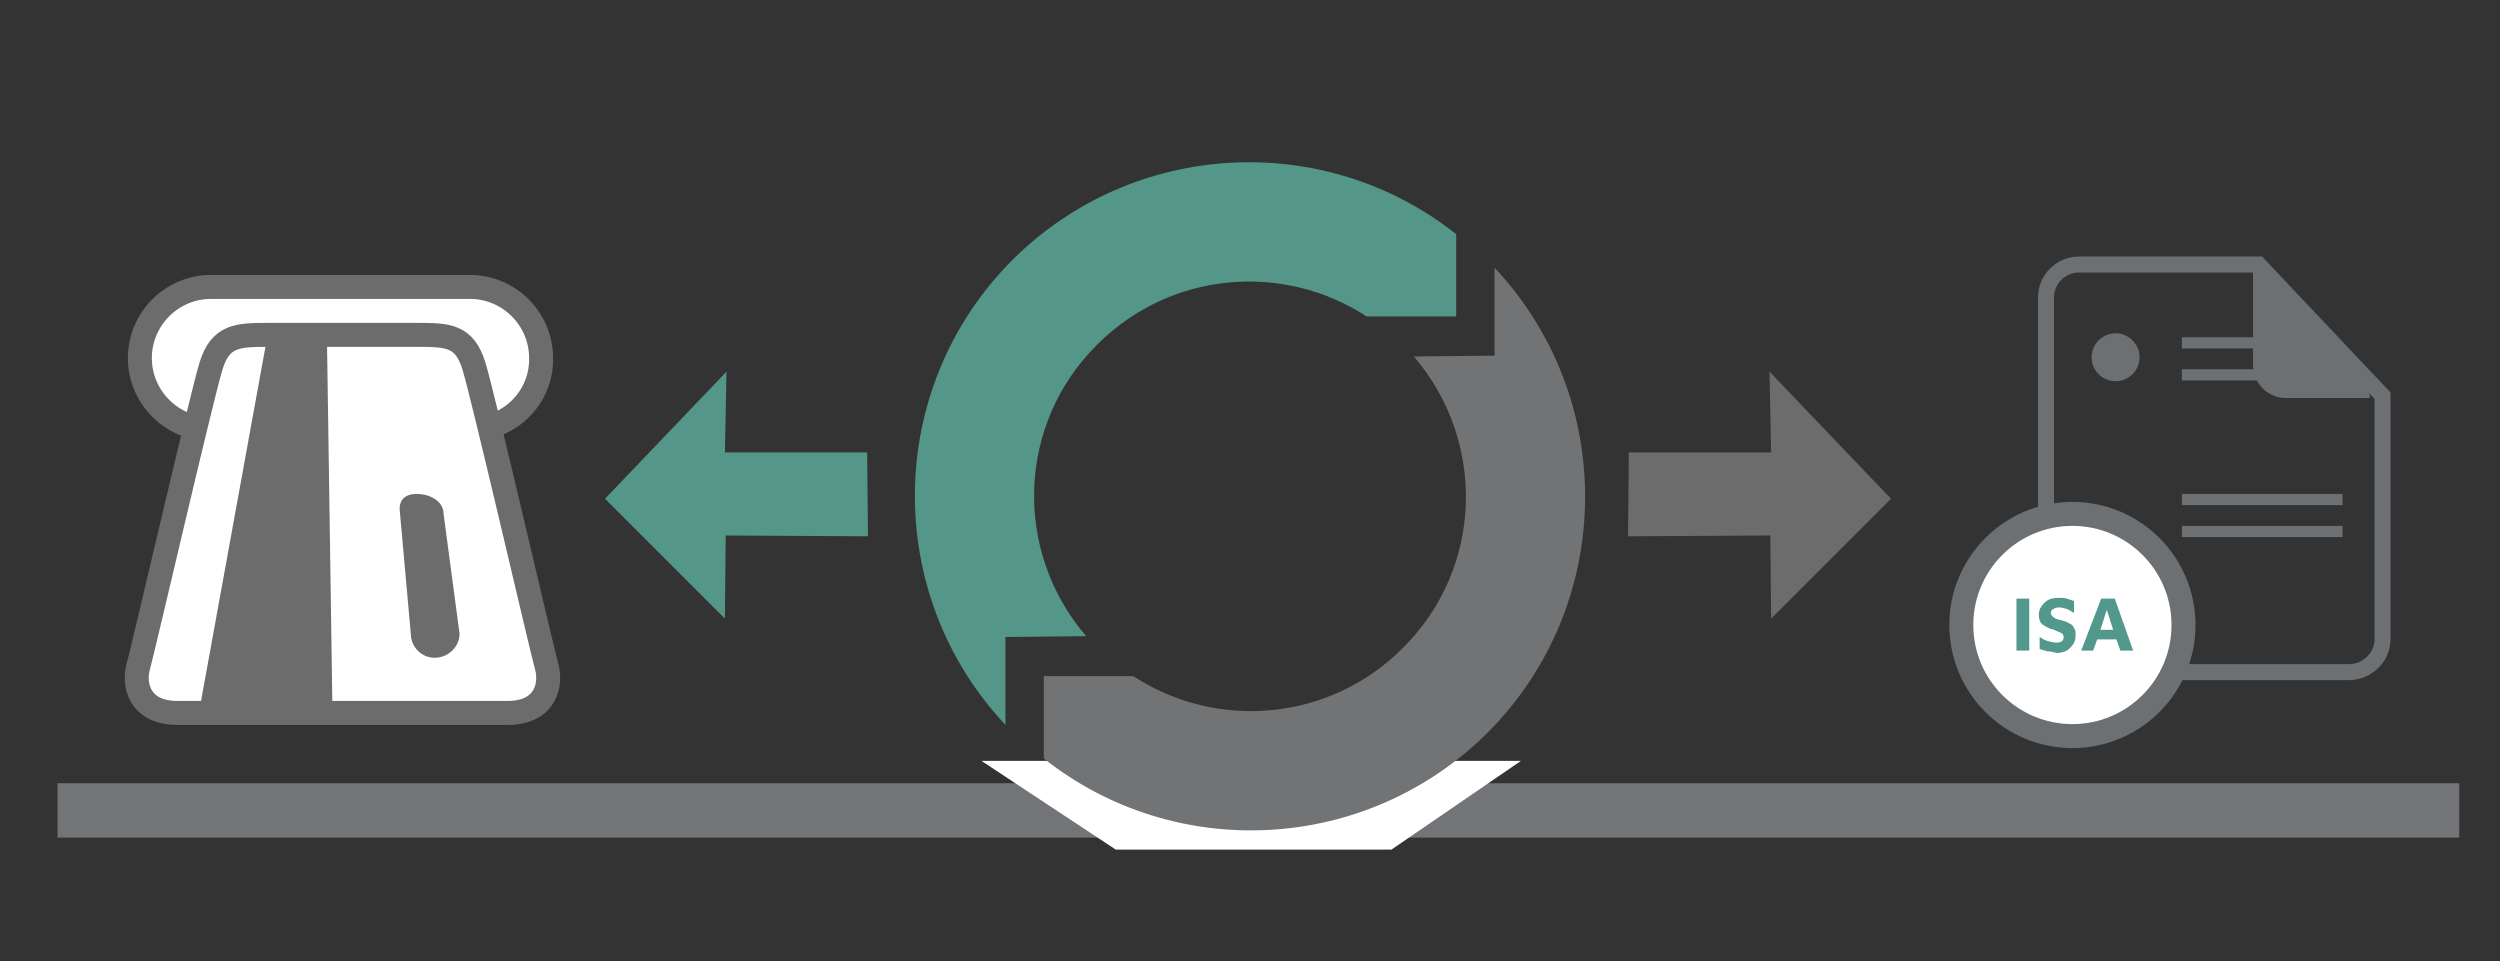 <?xml version="1.0" encoding="utf-8"?>
<!-- Generator: Adobe Illustrator 23.1.0, SVG Export Plug-In . SVG Version: 6.00 Build 0)  -->
<svg version="1.1" id="Layer_1" xmlns="http://www.w3.org/2000/svg" xmlns:xlink="http://www.w3.org/1999/xlink" x="0px" y="0px"
	 viewBox="0 0 312.8 120.3" style="enable-background:new 0 0 312.8 120.3;" xml:space="preserve">
<rect x="0" y="0" width="312.8" height="120.3" fill="#333333" stroke="none"/>
<style type="text/css">
	.st0{fill:#737477;}
	.st1{fill:#FFFFFF;}
	.st2{fill:#727374;}
	.st3{fill:#549788;}
	.st4{fill:none;stroke:#6C7073;stroke-width:2;stroke-miterlimit:10;}
	.st5{fill:#6C7073;}
	.st6{fill:#FFFFFF;stroke:#6C7073;stroke-width:3;stroke-miterlimit:10;}
	.st7{enable-background:new    ;}
	.st8{fill:#52988D;}
	.st9{fill:#FFFFFF;stroke:#6C6C6C;stroke-width:3;stroke-miterlimit:10;}
	.st10{fill:#6C6C6C;}
</style>
<rect x="7.2" y="98" class="st0" width="300.5" height="6.8"/>
<polygon class="st1" points="122.8,95.2 139.6,106.3 174.1,106.3 190.3,95.2 "/>
<g>
	<path class="st2" d="M187,44.5l-10.1,0.1c9.1,10.6,8.7,26.5-1.4,36.5c-9.2,9.2-23.3,10.3-33.7,3.5h-11.2v10.3
		c16.4,13,40.3,11.9,55.5-3.2c16-16,16.3-41.8,0.9-58.2V44.5z"/>
	<path class="st3" d="M125.8,79.7l10.1-0.1c-9.1-10.6-8.7-26.5,1.4-36.5c9.2-9.2,23.3-10.3,33.7-3.5h11.2V29.3
		c-16.4-13-40.3-11.9-55.5,3.2c-16,16-16.3,41.8-0.9,58.2L125.8,79.7z"/>
</g>
<g>
	<path class="st4" d="M293.9,84.1h-33.8c-2.3,0-4.1-1.9-4.1-4.1V37.2c0-2.3,1.9-4.1,4.1-4.1h22.5l15.5,16.4V80
		C298.1,82.2,296.2,84.1,293.9,84.1z"/>
	<path class="st5" d="M296.3,49.8H286c-2.3,0-4.1-1.9-4.1-4.1V34.1C281.9,31.9,298.6,49.8,296.3,49.8z"/>
	<path class="st5" d="M264.7,47.7L264.7,47.7c-1.6,0-3-1.3-3-3l0,0c0-1.6,1.3-3,3-3l0,0c1.6,0,3,1.3,3,3l0,0
		C267.7,46.4,266.3,47.7,264.7,47.7z"/>
	<rect x="273" y="42.2" class="st5" width="9.6" height="1.4"/>
	<rect x="273" y="46.2" class="st5" width="9.6" height="1.4"/>
	<rect x="273" y="61.8" class="st5" width="20.1" height="1.4"/>
	<rect x="273" y="65.8" class="st5" width="20.1" height="1.4"/>
	<circle class="st6" cx="259.3" cy="78.2" r="13.9"/>
	<g class="st7">
		<path class="st8" d="M252.3,74.9h1.6v6.5h-1.6V74.9z"/>
		<path class="st8" d="M256.2,81.5c-0.4-0.1-0.7-0.2-1-0.3v-1.5c0.3,0.2,0.6,0.4,1,0.5s0.7,0.2,1.1,0.2c0.6,0,0.9-0.2,0.9-0.7
			c0-0.2-0.1-0.4-0.3-0.5c-0.2-0.1-0.5-0.2-0.9-0.4c-0.2-0.1-0.3-0.1-0.4-0.1c-0.5-0.2-0.8-0.4-1.1-0.6c-0.3-0.3-0.4-0.7-0.4-1.2
			c0-0.4,0.1-0.7,0.3-1s0.5-0.6,0.8-0.8c0.4-0.2,0.8-0.3,1.4-0.3c0.4,0,0.7,0,1,0.1s0.6,0.2,0.9,0.3v1.5c-0.3-0.2-0.6-0.4-0.9-0.5
			c-0.3-0.1-0.6-0.2-1-0.2c-0.3,0-0.5,0.1-0.7,0.2c-0.2,0.1-0.3,0.3-0.3,0.5c0,0.2,0.1,0.3,0.2,0.4s0.2,0.2,0.4,0.3s0.4,0.1,0.7,0.2
			c0.4,0.1,0.7,0.2,1,0.4c0.3,0.1,0.5,0.3,0.6,0.6c0.2,0.2,0.2,0.6,0.2,0.9c0,0.4-0.1,0.8-0.3,1.1c-0.2,0.3-0.5,0.6-0.8,0.8
			c-0.4,0.2-0.8,0.3-1.3,0.3C257,81.6,256.6,81.5,256.2,81.5z"/>
		<path class="st8" d="M264.8,80h-2.4l-0.5,1.4h-1.5l2.5-6.5h1.7l2.3,6.5h-1.6L264.8,80z M264.4,78.8l-0.8-2.5l-0.8,2.5H264.4z"/>
	</g>
</g>
<path class="st9" d="M58.9,53.7H26.4c-4.9,0-8.9-4-8.9-8.9l0,0c0-4.9,4-8.9,8.9-8.9h32.4c4.9,0,8.9,4,8.9,8.9l0,0
	C67.8,49.7,63.8,53.7,58.9,53.7z"/>
<path class="st9" d="M68.4,83.4c-0.6-2.1-7.9-33.7-9.1-37.6c-1.2-3.9-3.3-3.9-7.3-3.9c-1.8,0-4.3,0-6.6,0c0,0-2.4,0-5.1,0
	c-2.3,0-4.9,0-6.6,0c-3.9,0-6.1,0-7.3,3.9c-1.2,3.9-8.5,35.5-9.1,37.6s0,5.8,4.9,5.8c3.2,0,12.3,0,18.2,0c3,0,5.1,0,5.1,0
	c5.8,0,15,0,18.2,0C68.4,89.1,69,85.5,68.4,83.4z"/>
<polygon class="st10" points="33.5,41.8 24.9,89.1 41.6,89.1 40.9,41.8 "/>
<path class="st10" d="M54.4,82.3L54.4,82.3c-1.7,0-3-1.4-3-3L50,63.7c0-1.7,1.4-1.9,2.1-1.9l0,0c1.7,0,3.4,0.9,3.4,2.5l2,15
	C57.5,80.9,56.1,82.3,54.4,82.3z"/>
<polygon class="st3" points="90.7,77.4 75.7,62.4 90.9,46.5 90.7,56.6 108.5,56.6 108.6,67.1 90.8,67 "/>
<polygon class="st10" points="221.6,77.4 236.6,62.4 221.4,46.5 221.6,56.6 203.8,56.6 203.7,67.1 221.5,67 "/>
</svg>
